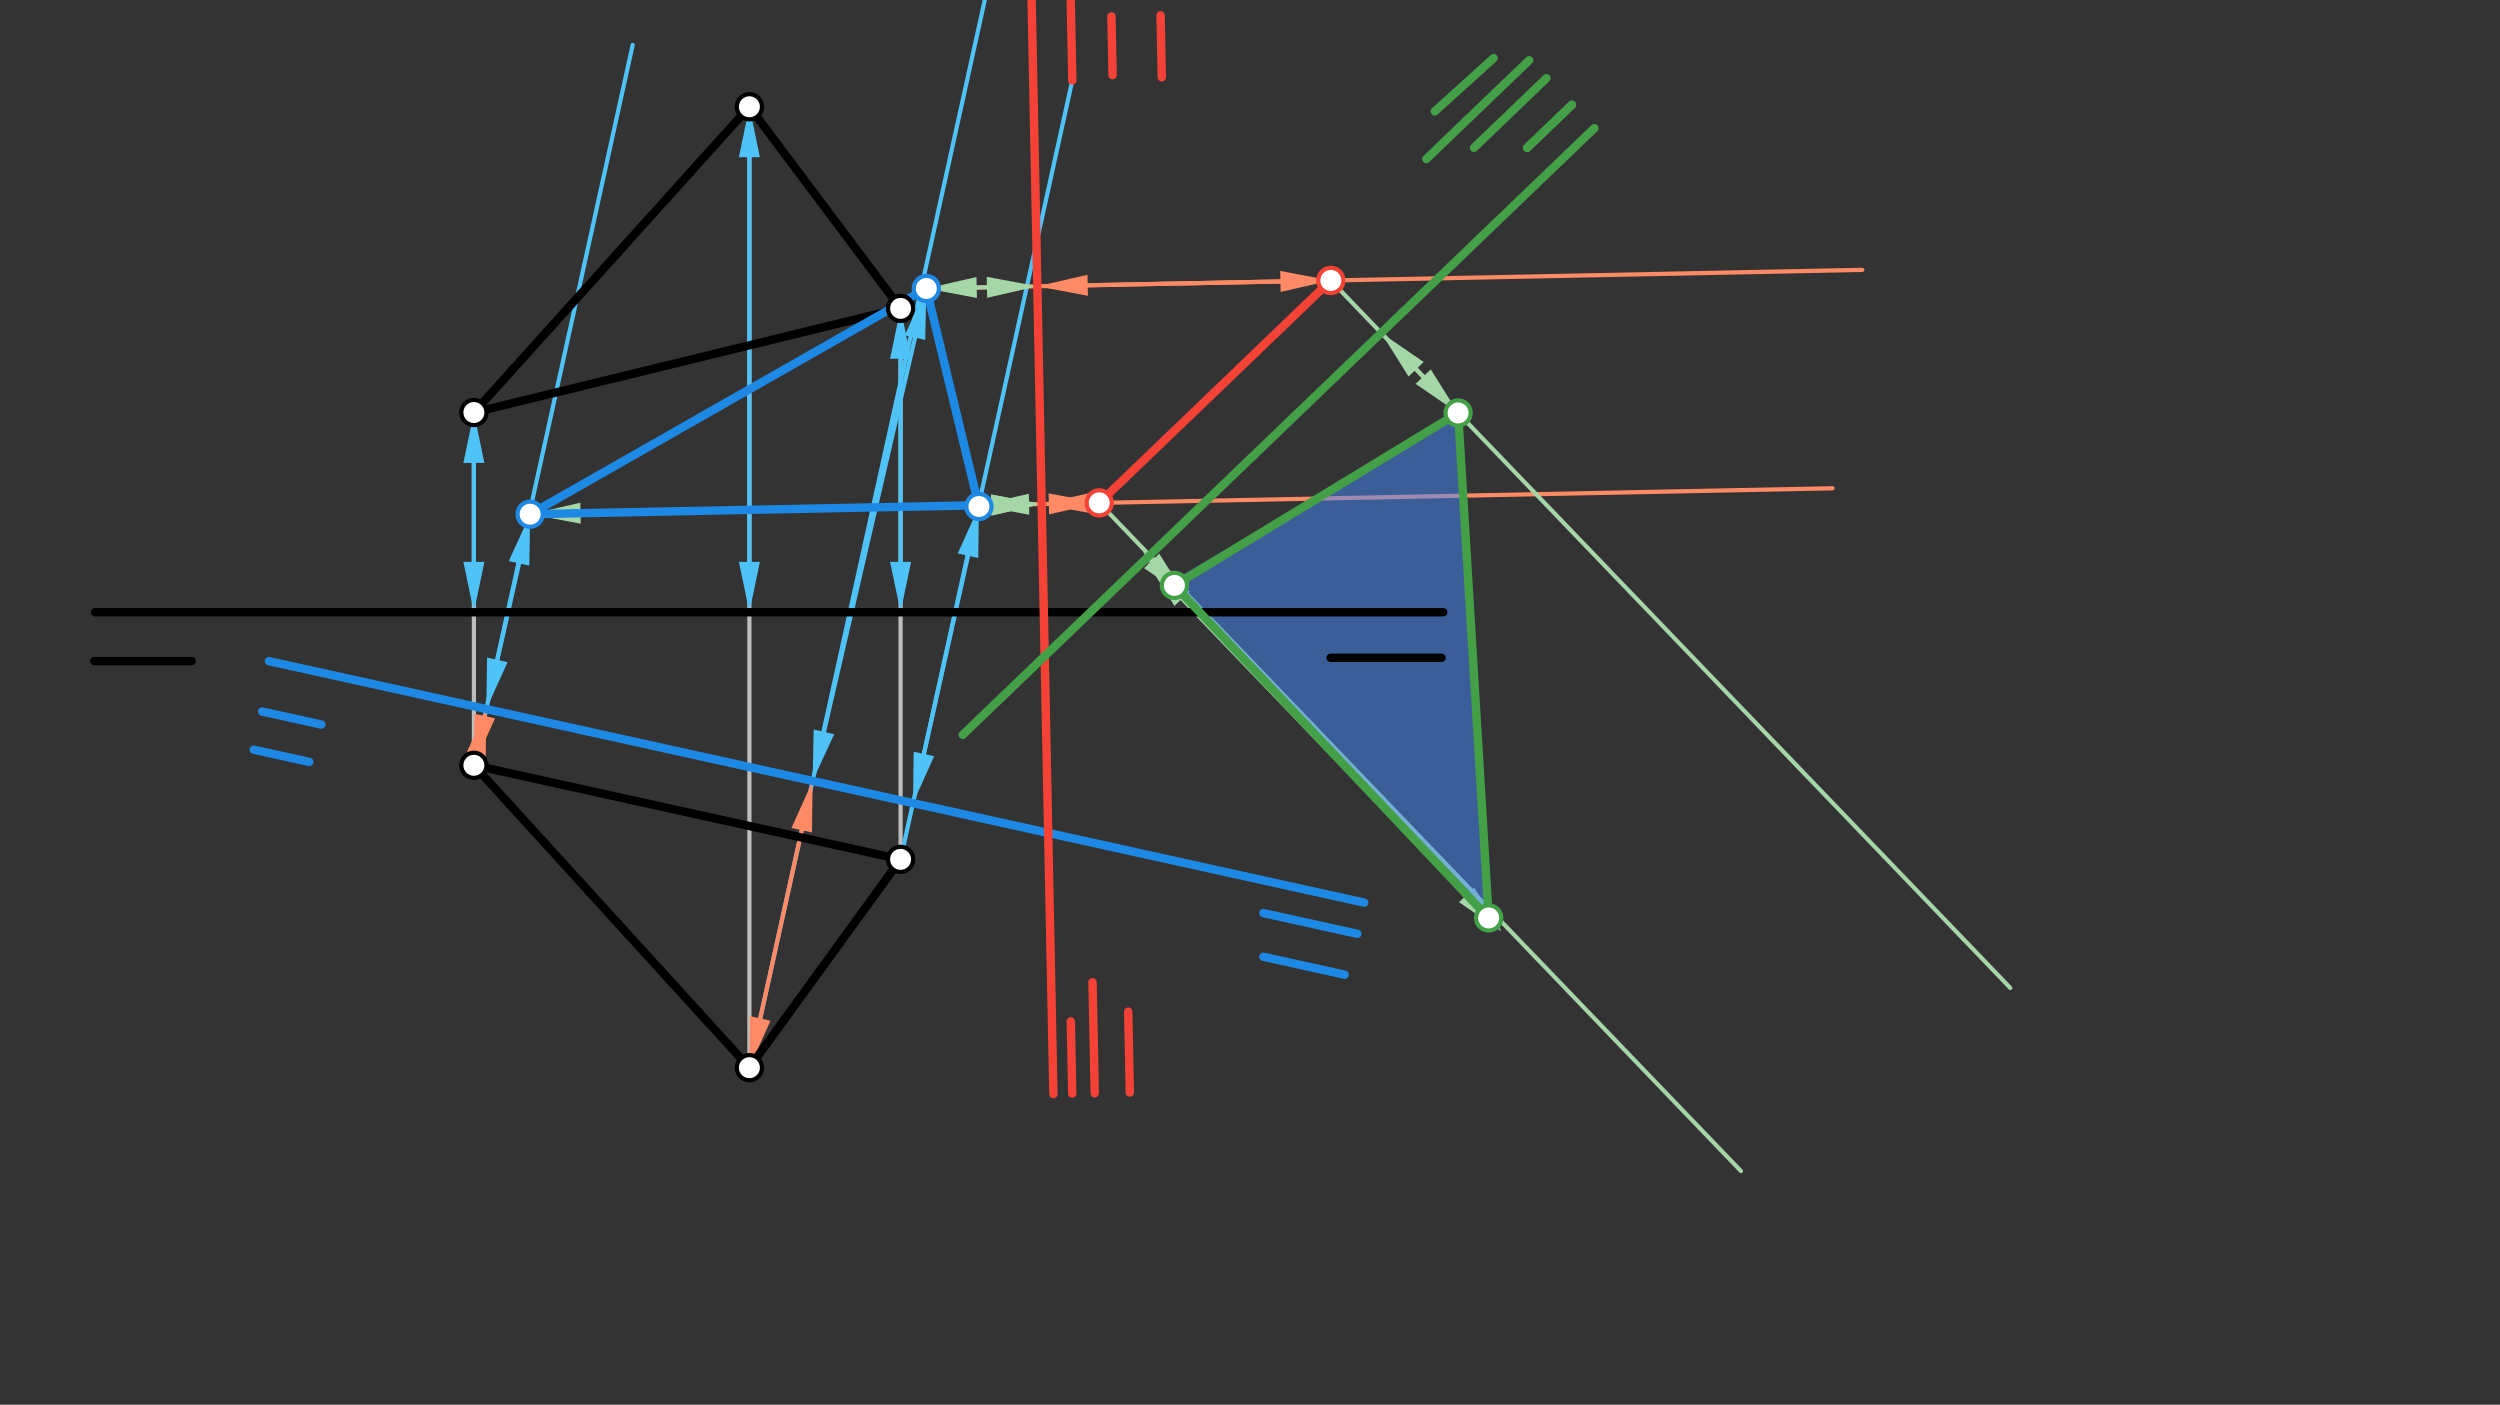 <svg xmlns="http://www.w3.org/2000/svg" class="svg--1it" height="100%" preserveAspectRatio="xMidYMid meet" viewBox="0 0 595.276 334.488" width="100%"><rect x="0" y="0" width="595.276" height="334.488" fill="#333333" stroke="none"/><defs><marker id="marker-arrow" markerHeight="16" markerUnits="userSpaceOnUse" markerWidth="24" orient="auto-start-reverse" refX="24" refY="4" viewBox="0 0 24 8"><path d="M 0 0 L 24 4 L 0 8 z" stroke="inherit"></path></marker></defs><g class="aux-layer--1FB"><g class="element--2qn"><line stroke="#BDBDBD" stroke-dasharray="none" stroke-linecap="round" stroke-width="1" x1="112.838" x2="112.838" y1="98.225" y2="182.225"></line></g><g class="element--2qn"><line stroke="#BDBDBD" stroke-dasharray="none" stroke-linecap="round" stroke-width="1" x1="178.438" x2="178.438" y1="25.425" y2="254.225"></line></g><g class="element--2qn"><line stroke="#BDBDBD" stroke-dasharray="none" stroke-linecap="round" stroke-width="1" x1="214.438" x2="214.438" y1="73.425" y2="204.625"></line></g><g class="element--2qn"><line stroke="#4FC3F7" stroke-dasharray="none" stroke-linecap="round" stroke-width="1" x1="214.438" x2="255.329" y1="204.625" y2="19.152"></line></g><g class="element--2qn"><line stroke="#4FC3F7" stroke-dasharray="none" stroke-linecap="round" stroke-width="1" x1="178.438" x2="235.839" y1="254.225" y2="-6.134"></line></g><g class="element--2qn"><line stroke="#4FC3F7" stroke-dasharray="none" stroke-linecap="round" stroke-width="1" x1="112.838" x2="150.652" y1="182.225" y2="10.707"></line></g><g class="element--2qn"><line stroke="#4FC3F7" stroke-dasharray="none" stroke-linecap="round" stroke-width="1" x1="112.838" x2="112.838" y1="133.781" y2="110.225"></line><path d="M112.838,145.781 l12,2.5 l0,-5 z" fill="#4FC3F7" stroke="#4FC3F7" stroke-width="0" transform="rotate(270, 112.838, 145.781)"></path><path d="M112.838,98.225 l12,2.5 l0,-5 z" fill="#4FC3F7" stroke="#4FC3F7" stroke-width="0" transform="rotate(90, 112.838, 98.225)"></path></g><g class="element--2qn"><line stroke="#4FC3F7" stroke-dasharray="none" stroke-linecap="round" stroke-width="1" x1="118.424" x2="123.595" y1="157.128" y2="134.145"></line><path d="M115.79,168.835 l12,2.5 l0,-5 z" fill="#4FC3F7" stroke="#4FC3F7" stroke-width="0" transform="rotate(282.681, 115.79, 168.835)"></path><path d="M126.23,122.438 l12,2.5 l0,-5 z" fill="#4FC3F7" stroke="#4FC3F7" stroke-width="0" transform="rotate(102.681, 126.23, 122.438)"></path></g><g class="element--2qn"><line stroke="#4FC3F7" stroke-dasharray="none" stroke-linecap="round" stroke-width="1" x1="178.438" x2="178.438" y1="133.781" y2="37.425"></line><path d="M178.438,145.781 l12,2.5 l0,-5 z" fill="#4FC3F7" stroke="#4FC3F7" stroke-width="0" transform="rotate(270, 178.438, 145.781)"></path><path d="M178.438,25.425 l12,2.5 l0,-5 z" fill="#4FC3F7" stroke="#4FC3F7" stroke-width="0" transform="rotate(90, 178.438, 25.425)"></path></g><g class="element--2qn"><line stroke="#4FC3F7" stroke-dasharray="none" stroke-linecap="round" stroke-width="1" x1="196.187" x2="217.868" y1="174.273" y2="80.388"></line><path d="M193.487,185.965 l12,2.5 l0,-5 z" fill="#4FC3F7" stroke="#4FC3F7" stroke-width="0" transform="rotate(283.004, 193.487, 185.965)"></path><path d="M220.569,68.695 l12,2.5 l0,-5 z" fill="#4FC3F7" stroke="#4FC3F7" stroke-width="0" transform="rotate(103.004, 220.569, 68.695)"></path></g><g class="element--2qn"><line stroke="#4FC3F7" stroke-dasharray="none" stroke-linecap="round" stroke-width="1" x1="214.438" x2="214.437" y1="133.781" y2="85.425"></line><path d="M214.438,145.781 l12,2.5 l0,-5 z" fill="#4FC3F7" stroke="#4FC3F7" stroke-width="0" transform="rotate(270, 214.438, 145.781)"></path><path d="M214.437,73.425 l12,2.5 l0,-5 z" fill="#4FC3F7" stroke="#4FC3F7" stroke-width="0" transform="rotate(90, 214.437, 73.425)"></path></g><g class="element--2qn"><line stroke="#4FC3F7" stroke-dasharray="none" stroke-linecap="round" stroke-width="1" x1="219.995" x2="230.492" y1="179.521" y2="132.317"></line><path d="M217.39,191.235 l12,2.5 l0,-5 z" fill="#4FC3F7" stroke="#4FC3F7" stroke-width="0" transform="rotate(282.537, 217.39, 191.235)"></path><path d="M233.096,120.603 l12,2.5 l0,-5 z" fill="#4FC3F7" stroke="#4FC3F7" stroke-width="0" transform="rotate(102.537, 233.096, 120.603)"></path></g><g class="element--2qn"><line stroke="#FF8A65" stroke-dasharray="none" stroke-linecap="round" stroke-width="1" x1="233.026" x2="436.337" y1="120.312" y2="116.264"></line></g><g class="element--2qn"><line stroke="#FF8A65" stroke-dasharray="none" stroke-linecap="round" stroke-width="1" x1="220.569" x2="443.431" y1="68.695" y2="64.258"></line></g><g class="element--2qn"><line stroke="#FF8A65" stroke-dasharray="none" stroke-linecap="round" stroke-width="1" x1="113.206" x2="115.421" y1="180.553" y2="170.506"></line><path d="M115.79,168.835 l12,2.5 l0,-5 z" fill="#FF8A65" stroke="#FF8A65" stroke-width="0" transform="rotate(102.433, 115.79, 168.835)"></path><path d="M112.838,182.225 l12,2.5 l0,-5 z" fill="#FF8A65" stroke="#FF8A65" stroke-width="0" transform="rotate(282.433, 112.838, 182.225)"></path></g><g class="element--2qn"><line stroke="#FF8A65" stroke-dasharray="none" stroke-linecap="round" stroke-width="1" x1="260.025" x2="249.739" y1="119.774" y2="119.979"></line><path d="M248.028,120.013 l12,2.5 l0,-5 z" fill="#FF8A65" stroke="#FF8A65" stroke-width="0" transform="rotate(358.859, 248.028, 120.013)"></path><path d="M261.736,119.74 l12,2.5 l0,-5 z" fill="#FF8A65" stroke="#FF8A65" stroke-width="0" transform="rotate(178.859, 261.736, 119.74)"></path></g><g class="element--2qn"><line stroke="#FF8A65" stroke-dasharray="none" stroke-linecap="round" stroke-width="1" x1="190.903" x2="181.021" y1="197.684" y2="242.506"></line><path d="M193.487,185.965 l12,2.5 l0,-5 z" fill="#FF8A65" stroke="#FF8A65" stroke-width="0" transform="rotate(102.433, 193.487, 185.965)"></path><path d="M178.438,254.225 l12,2.5 l0,-5 z" fill="#FF8A65" stroke="#FF8A65" stroke-width="0" transform="rotate(282.433, 178.438, 254.225)"></path></g><g class="element--2qn"><line stroke="#FF8A65" stroke-dasharray="none" stroke-linecap="round" stroke-width="1" x1="258.993" x2="304.884" y1="67.93" y2="67.017"></line><path d="M246.995,68.169 l12,2.5 l0,-5 z" fill="#FF8A65" stroke="#FF8A65" stroke-width="0" transform="rotate(358.859, 246.995, 68.169)"></path><path d="M316.881,66.778 l12,2.5 l0,-5 z" fill="#FF8A65" stroke="#FF8A65" stroke-width="0" transform="rotate(178.859, 316.881, 66.778)"></path></g><g class="element--2qn"><line stroke="#A5D6A7" stroke-dasharray="none" stroke-linecap="round" stroke-width="1" x1="316.881" x2="478.672" y1="66.778" y2="235.235"></line></g><g class="element--2qn"><line stroke="#A5D6A7" stroke-dasharray="none" stroke-linecap="round" stroke-width="1" x1="261.736" x2="414.533" y1="119.74" y2="278.834"></line></g><g class="element--2qn"><line stroke="#A5D6A7" stroke-dasharray="none" stroke-linecap="round" stroke-width="1" x1="234.998" x2="232.566" y1="68.408" y2="68.456"></line><path d="M246.995,68.169 l12,2.5 l0,-5 z" fill="#A5D6A7" stroke="#A5D6A7" stroke-width="0" transform="rotate(178.859, 246.995, 68.169)"></path><path d="M220.569,68.695 l12,2.5 l0,-5 z" fill="#A5D6A7" stroke="#A5D6A7" stroke-width="0" transform="rotate(358.859, 220.569, 68.695)"></path></g><g class="element--2qn"><line stroke="#A5D6A7" stroke-dasharray="none" stroke-linecap="round" stroke-width="1" x1="337.191" x2="338.876" y1="87.924" y2="89.679"></line><path d="M328.878,79.269 l12,2.5 l0,-5 z" fill="#A5D6A7" stroke="#A5D6A7" stroke-width="0" transform="rotate(46.157, 328.878, 79.269)"></path><path d="M347.188,98.334 l12,2.5 l0,-5 z" fill="#A5D6A7" stroke="#A5D6A7" stroke-width="0" transform="rotate(226.157, 347.188, 98.334)"></path></g><g class="element--2qn"><line stroke="#A5D6A7" stroke-dasharray="none" stroke-linecap="round" stroke-width="1" x1="236.03" x2="245.024" y1="120.252" y2="120.073"></line><path d="M248.028,120.013 l12,2.5 l0,-5 z" fill="#A5D6A7" stroke="#A5D6A7" stroke-width="0" transform="rotate(178.859, 248.028, 120.013)"></path><path d="M233.026,120.312 l12,2.5 l0,-5 z" fill="#A5D6A7" stroke="#A5D6A7" stroke-width="0" transform="rotate(358.859, 233.026, 120.312)"></path></g><g class="element--2qn"><line stroke="#A5D6A7" stroke-dasharray="none" stroke-linecap="round" stroke-width="1" x1="280.453" x2="274.221" y1="140.045" y2="133.557"></line><path d="M272.141,131.391 l12,2.5 l0,-5 z" fill="#A5D6A7" stroke="#A5D6A7" stroke-width="0" transform="rotate(46.157, 272.141, 131.391)"></path><path d="M282.534,142.212 l12,2.5 l0,-5 z" fill="#A5D6A7" stroke="#A5D6A7" stroke-width="0" transform="rotate(226.157, 282.534, 142.212)"></path></g><g class="element--2qn"><line stroke="#A5D6A7" stroke-dasharray="none" stroke-linecap="round" stroke-width="1" x1="236.03" x2="138.227" y1="120.252" y2="122.199"></line><path d="M248.028,120.013 l12,2.5 l0,-5 z" fill="#A5D6A7" stroke="#A5D6A7" stroke-width="0" transform="rotate(178.859, 248.028, 120.013)"></path><path d="M126.23,122.438 l12,2.5 l0,-5 z" fill="#A5D6A7" stroke="#A5D6A7" stroke-width="0" transform="rotate(358.859, 126.23, 122.438)"></path></g><g class="element--2qn"><line stroke="#A5D6A7" stroke-dasharray="none" stroke-linecap="round" stroke-width="1" x1="281.453" x2="349.213" y1="142.545" y2="213.098"></line><path d="M273.141,133.891 l12,2.5 l0,-5 z" fill="#A5D6A7" stroke="#A5D6A7" stroke-width="0" transform="rotate(46.157, 273.141, 133.891)"></path><path d="M357.525,221.753 l12,2.5 l0,-5 z" fill="#A5D6A7" stroke="#A5D6A7" stroke-width="0" transform="rotate(226.157, 357.525, 221.753)"></path></g></g><g class="main-layer--3Vd"><g class="element--2qn"><g fill="#448aff" opacity="0.5"><path d="M 347.188 98.334 L 278.141 138.891 L 354.471 218.573 L 347.188 98.334 Z" stroke="none"></path></g></g><g class="element--2qn"><line stroke="#000000" stroke-dasharray="none" stroke-linecap="round" stroke-width="2" x1="22.641" x2="343.641" y1="145.781" y2="145.781"></line></g><g class="element--2qn"><line stroke="#000000" stroke-dasharray="none" stroke-linecap="round" stroke-width="2" x1="112.838" x2="178.438" y1="98.225" y2="25.425"></line></g><g class="element--2qn"><line stroke="#000000" stroke-dasharray="none" stroke-linecap="round" stroke-width="2" x1="178.438" x2="214.438" y1="25.425" y2="73.425"></line></g><g class="element--2qn"><line stroke="#000000" stroke-dasharray="none" stroke-linecap="round" stroke-width="2" x1="214.438" x2="112.838" y1="73.425" y2="98.225"></line></g><g class="element--2qn"><line stroke="#000000" stroke-dasharray="none" stroke-linecap="round" stroke-width="2" x1="112.838" x2="214.438" y1="182.225" y2="204.625"></line></g><g class="element--2qn"><line stroke="#000000" stroke-dasharray="none" stroke-linecap="round" stroke-width="2" x1="214.438" x2="178.438" y1="204.625" y2="254.225"></line></g><g class="element--2qn"><line stroke="#000000" stroke-dasharray="none" stroke-linecap="round" stroke-width="2" x1="178.438" x2="112.838" y1="254.225" y2="182.225"></line></g><g class="element--2qn"><line stroke="#000000" stroke-dasharray="none" stroke-linecap="round" stroke-width="2" x1="22.438" x2="45.638" y1="157.425" y2="157.425"></line></g><g class="element--2qn"><line stroke="#000000" stroke-dasharray="none" stroke-linecap="round" stroke-width="2" x1="316.838" x2="343.238" y1="156.625" y2="156.625"></line></g><g class="element--2qn"><line stroke="#1E88E5" stroke-dasharray="none" stroke-linecap="round" stroke-width="2" x1="64.038" x2="324.835" y1="157.425" y2="214.924"></line></g><g class="element--2qn"><line stroke="#1E88E5" stroke-dasharray="none" stroke-linecap="round" stroke-width="2" x1="62.438" x2="76.506" y1="169.425" y2="172.527"></line></g><g class="element--2qn"><line stroke="#1E88E5" stroke-dasharray="none" stroke-linecap="round" stroke-width="2" x1="73.638" x2="60.434" y1="181.425" y2="178.514"></line></g><g class="element--2qn"><line stroke="#1E88E5" stroke-dasharray="none" stroke-linecap="round" stroke-width="2" x1="300.838" x2="323.196" y1="217.425" y2="222.355"></line></g><g class="element--2qn"><line stroke="#1E88E5" stroke-dasharray="none" stroke-linecap="round" stroke-width="2" x1="300.838" x2="320.157" y1="227.825" y2="232.084"></line></g><g class="element--2qn"><line stroke="#1E88E5" stroke-dasharray="none" stroke-linecap="round" stroke-width="2" x1="126.23" x2="220.569" y1="122.438" y2="68.695"></line></g><g class="element--2qn"><line stroke="#1E88E5" stroke-dasharray="none" stroke-linecap="round" stroke-width="2" x1="220.569" x2="233.096" y1="68.695" y2="120.603"></line></g><g class="element--2qn"><line stroke="#1E88E5" stroke-dasharray="none" stroke-linecap="round" stroke-width="2" x1="233.026" x2="126.23" y1="120.312" y2="122.438"></line></g><g class="element--2qn"><line stroke="#F44336" stroke-dasharray="none" stroke-linecap="round" stroke-width="2" x1="245.635" x2="250.825" y1="-0.146" y2="260.497"></line></g><g class="element--2qn"><line stroke="#F44336" stroke-dasharray="none" stroke-linecap="round" stroke-width="2" x1="254.969" x2="255.312" y1="243.188" y2="260.408"></line></g><g class="element--2qn"><line stroke="#F44336" stroke-dasharray="none" stroke-linecap="round" stroke-width="2" x1="260.141" x2="260.666" y1="233.891" y2="260.301"></line></g><g class="element--2qn"><line stroke="#F44336" stroke-dasharray="none" stroke-linecap="round" stroke-width="2" x1="268.641" x2="269.024" y1="240.891" y2="260.135"></line></g><g class="element--2qn"><line stroke="#F44336" stroke-dasharray="none" stroke-linecap="round" stroke-width="2" x1="255.329" x2="254.941" y1="19.152" y2="-0.331"></line></g><g class="element--2qn"><line stroke="#F44336" stroke-dasharray="none" stroke-linecap="round" stroke-width="2" x1="264.641" x2="264.919" y1="3.891" y2="17.895"></line></g><g class="element--2qn"><line stroke="#F44336" stroke-dasharray="none" stroke-linecap="round" stroke-width="2" x1="276.641" x2="276.347" y1="18.391" y2="3.658"></line></g><g class="element--2qn"><line stroke="#F44336" stroke-dasharray="none" stroke-linecap="round" stroke-width="2" x1="261.736" x2="316.881" y1="119.74" y2="66.778"></line></g><g class="element--2qn"><line stroke="#43A047" stroke-dasharray="none" stroke-linecap="round" stroke-width="2" x1="379.635" x2="229.238" y1="30.521" y2="174.966"></line></g><g class="element--2qn"><line stroke="#43A047" stroke-dasharray="none" stroke-linecap="round" stroke-width="2" x1="363.635" x2="374.29" y1="35.188" y2="24.955"></line></g><g class="element--2qn"><line stroke="#43A047" stroke-dasharray="none" stroke-linecap="round" stroke-width="2" x1="363.635" x2="374.29" y1="35.188" y2="24.955"></line></g><g class="element--2qn"><line stroke="#43A047" stroke-dasharray="none" stroke-linecap="round" stroke-width="2" x1="350.969" x2="368.212" y1="35.188" y2="18.627"></line></g><g class="element--2qn"><line stroke="#43A047" stroke-dasharray="none" stroke-linecap="round" stroke-width="2" x1="341.635" x2="355.635" y1="26.521" y2="13.854"></line></g><g class="element--2qn"><line stroke="#43A047" stroke-dasharray="none" stroke-linecap="round" stroke-width="2" x1="339.635" x2="364.106" y1="37.854" y2="14.352"></line></g><g class="element--2qn"><line stroke="#43A047" stroke-dasharray="none" stroke-linecap="round" stroke-width="2" x1="347.188" x2="279.641" y1="98.334" y2="139.391"></line></g><g class="element--2qn"><line stroke="#43A047" stroke-dasharray="none" stroke-linecap="round" stroke-width="2" x1="279.141" x2="354.471" y1="138.891" y2="218.573"></line></g><g class="element--2qn"><line stroke="#43A047" stroke-dasharray="none" stroke-linecap="round" stroke-width="2" x1="354.471" x2="347.188" y1="218.573" y2="98.334"></line></g><g class="element--2qn"><circle cx="112.838" cy="98.225" r="3" stroke="#000000" stroke-width="1" fill="#ffffff"></circle>}</g><g class="element--2qn"><circle cx="178.438" cy="25.425" r="3" stroke="#000000" stroke-width="1" fill="#ffffff"></circle>}</g><g class="element--2qn"><circle cx="214.438" cy="73.425" r="3" stroke="#000000" stroke-width="1" fill="#ffffff"></circle>}</g><g class="element--2qn"><circle cx="112.838" cy="182.225" r="3" stroke="#000000" stroke-width="1" fill="#ffffff"></circle>}</g><g class="element--2qn"><circle cx="178.438" cy="254.225" r="3" stroke="#000000" stroke-width="1" fill="#ffffff"></circle>}</g><g class="element--2qn"><circle cx="214.438" cy="204.625" r="3" stroke="#000000" stroke-width="1" fill="#ffffff"></circle>}</g><g class="element--2qn"><circle cx="233.096" cy="120.603" r="3" stroke="#1E88E5" stroke-width="1" fill="#ffffff"></circle>}</g><g class="element--2qn"><circle cx="220.569" cy="68.695" r="3" stroke="#1E88E5" stroke-width="1" fill="#ffffff"></circle>}</g><g class="element--2qn"><circle cx="126.23" cy="122.438" r="3" stroke="#1E88E5" stroke-width="1" fill="#ffffff"></circle>}</g><g class="element--2qn"><circle cx="261.736" cy="119.74" r="3" stroke="#F44336" stroke-width="1" fill="#ffffff"></circle>}</g><g class="element--2qn"><circle cx="316.881" cy="66.778" r="3" stroke="#F44336" stroke-width="1" fill="#ffffff"></circle>}</g><g class="element--2qn"><circle cx="347.188" cy="98.334" r="3" stroke="#43A047" stroke-width="1" fill="#ffffff"></circle>}</g><g class="element--2qn"><circle cx="279.641" cy="139.391" r="3" stroke="#43A047" stroke-width="1" fill="#ffffff"></circle>}</g><g class="element--2qn"><circle cx="354.471" cy="218.573" r="3" stroke="#43A047" stroke-width="1" fill="#ffffff"></circle>}</g></g><g class="snaps-layer--2PT"></g><g class="temp-layer--rAP"></g></svg>